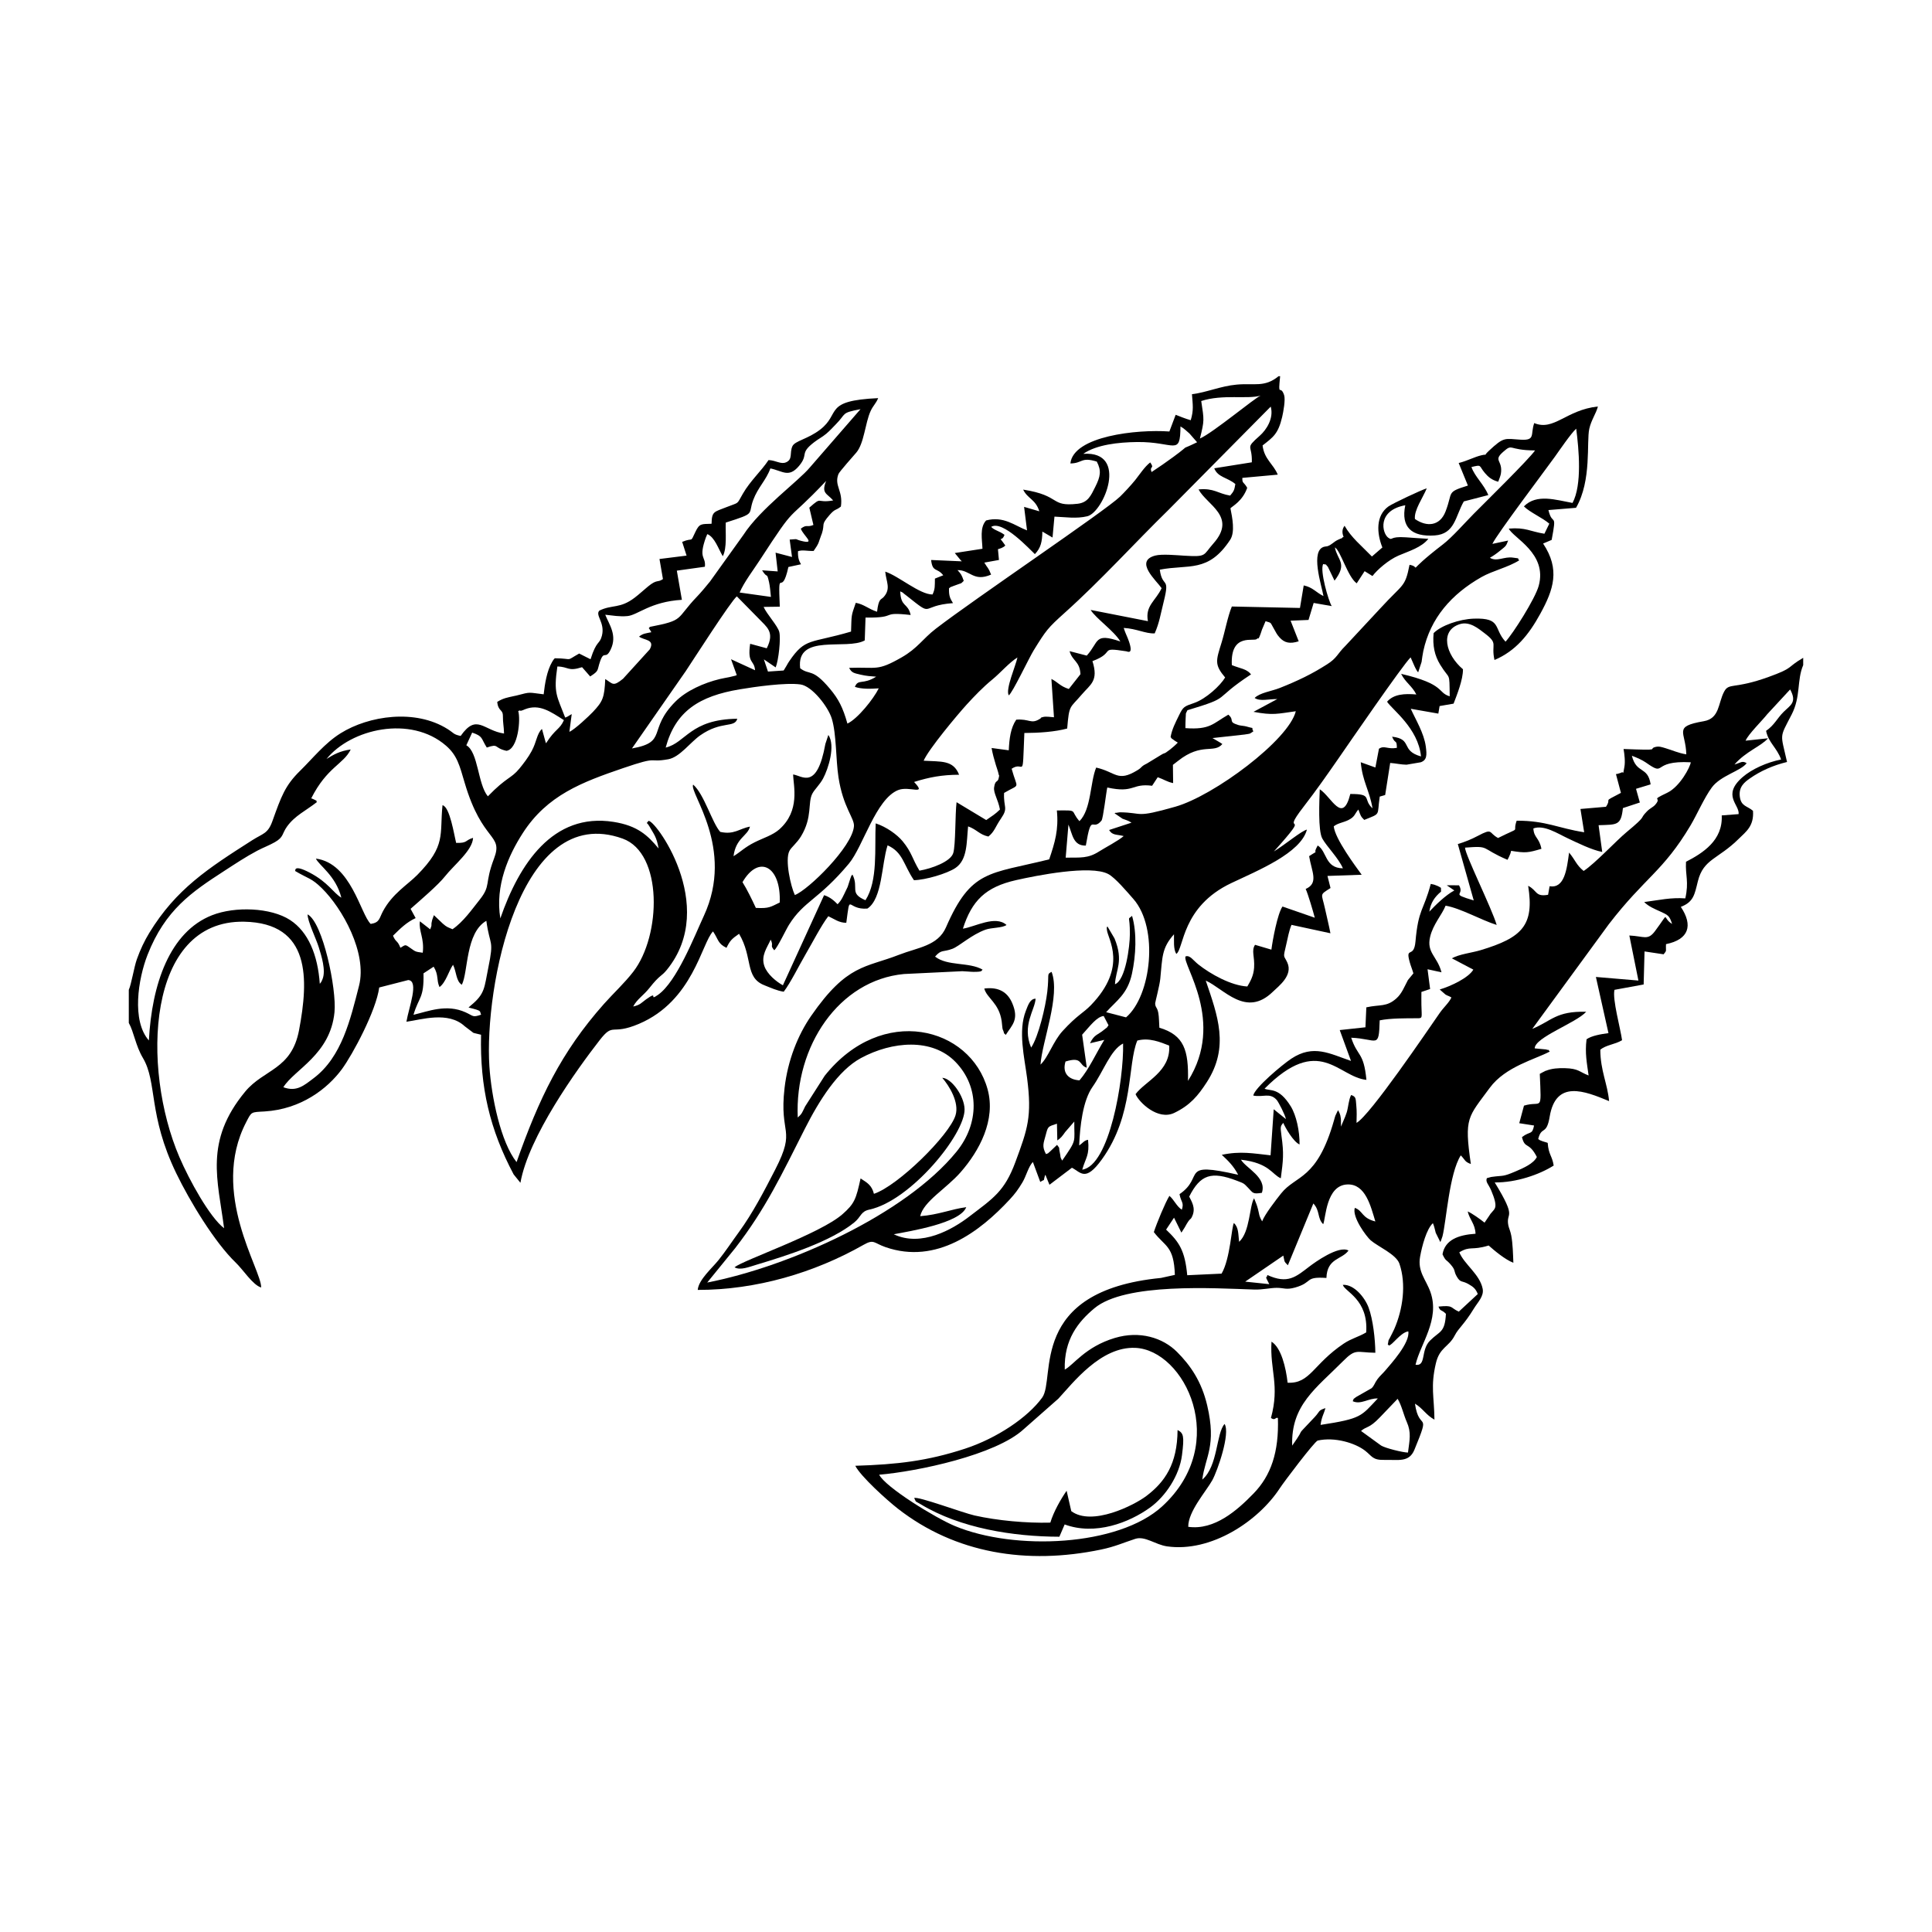 <svg width="1500" height="1500" viewBox="0 0 1500 1500" xmlns="http://www.w3.org/2000/svg">
  <!-- Original SVG transformed and centered -->
  <svg x="100.0" y="292.032" width="1300" height="915.936" viewBox="0 0 450.05 317.09">
    >    <path class="cls-1" d="M0,164.9v8.94c1.38,2.47,1.82,6.1,3.78,9.4,3.93,6.63,1.35,15.24,8.98,31.03,3.61,7.47,10.33,18.57,15.99,24.01,2.04,1.96,4.56,5.99,6.82,6.68.21-4.66-13.89-25.41-4.03-44.42,1.5-2.9,1.24-2.68,4.96-2.9,9.82-.6,16.92-6.13,20.78-11.37,2.9-3.95,9.19-15.69,10.03-21.95l7.8-2c2.98.23.15,7.38-.49,11.21,3.97-.54,11.21-2.92,15.67,1.21l2.33,1.77c.13.05.27.07.4.11l1.66.4c-.32,14.13,2.37,25.51,8.76,37.54l1.82,2.26c2.19-12.4,15.11-30.38,21.27-38.3,3.89-5,2.97-1.19,10.58-4.42,14.58-6.19,16.86-21.76,19.92-24.85,1.49,2.2,1.26,3.28,3.62,4.41.92-1.89,1.36-2.37,3.38-3.77,3.79,6.4,1.48,11.74,6.8,13.83,1.72.68,3.37,1.46,5.2,1.74,1.81-2.35,4.09-7,5.88-10.06,1.75-2.98,4.29-7.91,6.11-10.23,1.53.69,2.87,1.79,4.83,1.76,1.14-8.48.08-3.35,5.68-3.82,4.05-2.69,3.77-11.94,5.42-17,4.17,1.89,4.23,5.17,7.08,9.37,3.04-.04,8.94-1.77,11.17-3.29,3.25-2.22,2.95-6.85,3.39-11.17,2.33.82,3.02,2.21,5.45,2.73,1.68-1.34,1.84-2.6,3.39-4.84,2.05-2.96.63-2.9.83-6.88,4.47-2.65,3.64-.67,2.03-6.5,3.46-2.38,2.86,3.87,3.42-9.61,4.03-.02,8.21-.31,11.51-1.2.54-6.56.71-5.36,3.9-9.12,2.35-2.76,4.59-3.65,2.89-9,6.5-2.41,1.37-3.84,9.1-2.64.32.05,1.95,1,.72-2.63-.5-1.46-.92-2.07-1.42-3.65,3.49.19,5.83,1.57,8.33,1.47,1.27-2.9,1.55-5.02,2.43-8.55,1.75-6.99-.35-3.44-1.06-8.58,7.81-1.51,13.02.93,18.92-8.03,1.36-2.07.57-5.97.07-8.47.52-.57,3.26-1.92,4.51-5.5-.95-1.68-1.36-1.09-1.31-2.67l9.52-.87c-1.19-2.9-3.64-4.12-4.08-7.85,2.84-2.23,4.19-3.07,5.27-7.68.31-1.33.92-4.64.52-5.85-1.01-3.05-1.69.98-1.07-5.08h-.42c-3.78,3.09-6.51,1.82-11.27,2.26-4.31.39-8.11,2.11-12.01,2.58.21,2.93.5,4.2-.33,6.99-1.47-.42-2.85-.99-4.05-1.46l-1.69,4.49c-8.75-.63-25.83,1.24-26.61,8.59,3.31-.03,2.8-1.83,7.1-.5,1.29,2.47.98,4.01-.41,6.79-1.18,2.36-1.97,4.24-4.78,4.55-7.5.84-4.28-2.2-14.6-3.81,1.18,2.47,3.34,2.58,4.34,5.83l-4.09-1.19.79,6.32c-3.35-1.28-6.27-3.92-11-2.67-1.78,1.92-1.06,5.14-.98,7.61l-7.44,1.15,1.55,1.88c.09.09.24.23.34.35l-8.25-.36c.38,3.42,1.59,1.96,3.26,4.11l-2.24.89c-.03,1.98.07,2.79-.64,4.27-3.43.03-9.14-4.99-12.71-6.14.26,2.78,1.6,4.57-.44,6.84-.7.78-1.32.24-1.76,3.94-2.46-.81-3.43-1.98-5.72-2.4-1.31,3.76-1.1,3.07-1.27,7.73-11,3.24-12.28,1.61-16.57,7.91-.53.78-.23.36-.75,1.24l-.59.98c-.04.07-.13.23-.21.33l-4.21.29-1.1-3.28,3.17,2.16c.78-1.89,1.43-7.81.96-9.56-.43-1.64-3.38-4.79-4.2-6.7l4.35-.06c-.52-11.69.38-1.87,2.31-10.67l3.39-.73c-.57-.94-.87-1.8-.81-3.52,1.31-.42,2.37-.01,4.2-.06.72-1.16,1.11-1.42,1.56-2.89l.52-1.46c.04-.11.11-.24.14-.35.89-2.77-.39-2.14,2.03-4.93,1.59-1.84,1.63-1.13,3.08-2.31.63-4.31-1.88-5.57-.66-8.73.24-.63,4.13-4.99,4.79-5.76,2.13-2.49,2.38-7.95,3.85-11.16.7-1.53,1.4-1.95,2.04-3.49-14.91.69-9.92,4.09-15.59,8.46-3.35,2.58-6.8,3.01-7.47,4.48-.81,1.8.17,3.51-1.71,4.32-1.41.6-2.69-.53-4.7-.61-1.96,2.97-4.88,5.54-6.9,9.04-1.78,3.09-.84,2.19-4.4,3.61-3.31,1.32-3.96,1.07-4.01,4.47-2.76.1-3.24-.13-4.34,2.17-1.51,3.18-.41,1.38-3.56,2.7l1.18,3.69-7.28.91.93,5.4c-1.5,1.04-1.5-.08-4.05,2.02-1.38,1.13-2.2,1.95-3.54,2.97-3.98,3.04-6.04,1.8-9.48,3.47-1.25,1.23,1.56,3.21.67,6.74-.62,2.45-1.42,1.12-3.06,6.35l-3.06-1.54c-3.99,2.26-1.23,1.33-6.55,1.27-.39.45-.31.29-.71.97-1.42,2.39-1.98,5.97-2.28,8.72-4.19-.49-3.33-.72-7.2.3-.78.21.28-.07-.82.18-1.67.38-2.81.52-4.46,1.56.25,2.58,1.51,1.94,1.52,3.73,0,2.12.26,2.68.31,4.77-5.51-.77-7.34-5.53-11.66.65-1.99-.41-1.78-.76-3.51-1.85-8.67-5.47-21.17-3.61-28.76,1.13-4.28,2.67-7.49,6.76-10.9,10.1-4.06,3.98-5.05,6.89-7.44,13.54-1.22,3.39-2.5,3.25-5.42,5.11-11.84,7.55-20.44,13.1-27.64,24.87-1.31,2.15-2.42,4.47-3.37,7.14-.74,2.06-1.46,6.66-2.16,8.2M288.25,6.69c5.75-1.89,12.42-.41,15.98-1.46-1.52.56-12.78,9.98-16.33,11.54,1.23-4.97,1.13-4.91.35-10.08ZM172.42,24.8c3.3.66,4.93,2.65,7.72-.66,2.72-3.24-.02-3.25,4.1-6.4,1.28-.98,2.05-1.28,3.24-2.27,1.03-.87,1.72-1.68,2.52-2.48,2.99-3,1.27-3.08,6.67-4.11l-13.61,15.66c-3.02,3.65-13.33,11.1-17.87,18.14l-8.98,12.53c-.99,1.24-2.54,3.07-3.47,4.03-5.91,6.17-3.2,6.32-12.72,8.16-.33.85-.6-.45.43,1.43-1.52.32-2.26.33-3.3,1.18,1.3,1.02,4.37.68,2.88,3.42l-7.19,7.91c-2.71,2.2-2.71,1.36-4.78.07-.22,5.01-.65,6.01-3.31,8.84-1.01,1.07-4.91,4.75-6.33,5.35l.63-4.76c-1,.54-.99.68-1.76.93-2.23-5.84-3.17-6.49-2.1-13.73,3.14.07,2.75,1.42,6.64.19l2.18,2.49c2.54-1.63,1.77-1.53,2.69-4.13,1.07-3.03,1.43-.23,2.8-3.07,1.87-3.86-.39-6.75-1.44-9.39,2.05.21,3.78.56,5.97.36,2.75-.26,6.18-3.87,14.63-4.37l-1.36-7.84,7.54-1.05c.32-2.97-1.88-1.94.33-8.05.03-.09.15-.17.17-.36.02-.2.11-.25.19-.35,1.94.84,2.89,3.84,4.12,5.94,1.19-2.25.68-6.29.8-9.05,8.31-2.65,5.87-2.02,7.38-6.07,1.26-3.39,3.5-5.35,4.61-8.49ZM236.52,85.8c.99-.63,5.46-10.1,6.7-12.1,3.34-5.4,3.76-5.98,8.37-10.12,9.75-8.75,18.73-18.71,27.87-27.64l27.47-27.75c.89,3.18-1.22,6.3-2.92,7.8-4.18,3.71-2,2.22-2.16,7.17l-10.1,1.61c.96,2.46,3.49,2.41,5.67,4.23-.27,1.66-.4,1.93-1.4,3.11-3.37-.57-4.31-2.06-8.49-1.66,2.17,4.15,10.44,7.27,3.98,14.54-2.85,3.2-1.65,3.64-7.83,3.27-1.81-.11-6.01-.51-7.8-.03-5.71,1.52.32,6.71,1.72,8.76-1.58,3.43-4.47,4.69-3.68,8.87l-15.39-3.02c1.35,2.25,6.29,5.62,7.98,8.48-7.12-2.42-5.63.06-9.03,3.8l-4.62-1.2c.79,2.76,2.74,2.65,2.93,6.19l-3.13,3.98c-2.41-.77-2.89-1.81-4.68-2.7l.69,10.3c-.98-.05-2.16-.3-3-.05-1.35.41.25-.15-.92.56-2.29,1.38-2.72-.15-6.22.14-1.52,2.22-1.87,5.15-2.01,8.23l-4.62-.62c.3,1.67.66,2.93,1.13,4.5.15.52.64,1.89.73,2.4.19,1.06.29-.17.07,1.1-.24,1.43-.94.38-1.25,2.59-.21,1.53,1.08,3.25,1.57,5.95-1.38,1.33-1.92,1.6-3.69,2.83l-7.97-4.8c-.4,3.16-.23,11.47-.89,13.66-.7,2.33-5.83,4.19-9.09,4.74-1.97-3.26-2.05-4.92-4.52-7.91-1.48-1.79-4.37-3.87-7.24-4.8-.32,6.72.65,15.41-2.75,20.66-4.48-1.92-1.67-3.3-3.49-6.9-.56.66-.13,0-.57,1.06-.1.25-.26.83-.36,1.12-.46,1.44-.25.92-.82,2.08-.77,1.56-1.1,2.55-2.25,3.72-.86-.88-2.01-1.95-3.63-2.44l-11.07,24.22c-1.81-.99-4.23-3-4.98-5.16-.98-2.82.75-4.95,1.7-7.11.89,1.87-.33,1.35.97,2.87.94-.88,3.11-5.52,3.96-6.88,4.07-6.48,7.93-6.67,16.09-16.42,3.81-4.56,7.23-17.37,13.24-19.77,3.03-1.21,7.88,1.65,4.28-2.18,4.1-1.28,7.45-1.92,12.1-1.94-1.56-4.01-4.83-3.48-9.53-3.77,1.34-3.12,9.14-12.43,11.61-15.14,2.04-2.23,4.34-4.63,6.83-6.67,2.27-1.86,4.49-4.52,6.77-5.94-.43,2.15-3.25,8.51-2.35,10.15ZM256.59,20.85c3.54-2.42,9.32-3.08,14.43-3.14,10.11-.12,11.59,3.99,11.65-4.19,1.01.57,1.55,1.15,2.42,1.9l2.05,2.35c-5.53,2.69-.89-.1-6.39,3.95-1.72,1.27-3.97,2.83-5.85,4.06-.68-1.74.94-.76-.36-2.59-1.5,1.15-2.86,3.27-4.05,4.76-1.06,1.32-3.05,3.46-4.07,4.44-4.16,3.98-39.09,27.46-49.51,35.5-3.62,2.79-4.83,5.22-9.25,7.74-6.61,3.77-6.55,2.51-14.05,2.78.69,1.34,1.26,1.4,3.13,1.84,1.51.35,2.61.42,4.14.53-3.62,2.29-4.83.49-5.72,2.74,1.8.63,4.18.54,6.41.4-1.39,2.83-5.67,8.19-8.42,9.47-1.2-4.29-2.39-6.6-4.67-9.32-4.81-5.75-5.41-3.55-8.03-5.55-1.13-9.5,12.52-4.75,17.36-7.49l.21-6.13c9.07.11,3.6-1.65,12.13-.7-.77-3.39-2.63-1.97-2.81-6.35,1.52.75.18.03,1.1.69l.61.47c7.68,6.1,3.19,2.69,12.48,2-.73-1.19-1.15-1.89-1.07-3.99.89-.66-.05-.07,1.07-.57.17-.08.81-.29,1.1-.4,1.34-.54.82-.06,1.79-1.03-.57-1.62-.73-1.86-1.68-2.88,3.41-.07,4.3,3.26,9.03,1.2-.76-1.98-.93-1.69-1.82-3.22l3.93-.71-.27-2.89c.11-.04.83-.26.97-.33.78-.37.57-.3,1.01-.67-2.16-3.12-1.04-.55-.22-2.87-1.49-1.1-2.67-1.17-3.58-2.13,3.08-1.96,10.57,6.27,11.75,7.32,1.58-1.65,1.97-3.32,2.01-6.06l2.73,1.6.52-5.62c2.88.11,5.9.62,8.84-.1,4.4-1.08,11.21-17.58-1.04-16.78ZM164.18,58.17c1.2-2.82,3.73-6.11,5.37-8.64,10.47-16.11,6.52-9.33,17.89-21.37-1.4,3.4.24,3.34,1.88,5.25-4.73.83-2.79-1.26-6.41,1.94l1.1,4.65c-1.83.76-1.68-.29-3.39,1,.73,1.96,4.21,4.32.15,3.29-2.01-.51-.46-.56-3.14-.36l.63,4.68-4.42-1.16.57,5.04-4.19-.3c1.51,2.49,1.19.21,1.88,3.25.23,1.02.38,2.75.49,3.9l-8.42-1.18ZM149.54,79.53c2.16-3.23,12.23-18.99,13.89-20.34l5.9,6c2.08,2.23,4.38,3.52,2.14,7.96l-4.46-1.21c-.8,5.48,1.09,4.24,1.32,7.11l-6.46-2.96,1.54,4.27c-.1.04-.25.11-.37.15l-1.62.39c-.89.18-1.67.3-2.56.51-4.24,1.02-8.99,3.12-11.91,6.04-7.66,7.67-1.93,10.89-11.71,12.62l14.29-20.54ZM92.29,95.81c2.96,1.01,2.32,1.45,3.93,4.02,3.39-1.17,1.78.1,5.29.88,3.16-.45,3.84-8.54,3.16-10.7,1.34-.53-.29.3,1.23-.22l.64-.27c3.81-1.48,6.8.64,10.41,2.94-1.11,2.56-2.29,2.26-4.8,6.21-.08-.12-.12-.3-.15-.4l-.83-3.01c-.02-.22-.08-.29-.15-.41-1.38,1.34-1.35,3.35-2.74,5.93-.9,1.69-2.33,3.54-3.3,4.71-2.27,2.76-3.37,2.18-8.47,7.45-2.73-3.25-2.56-11.91-5.79-13.72l1.57-3.41ZM144.31,99.81c2.65-9.78,9.02-13.81,19.9-15.63,4.05-.68,12.38-1.87,16.33-1.31,3.11.44,7.44,5.98,8.42,9.21,1.27,4.2,1.05,10.9,1.79,15.74,1.24,8.09,4.3,10.99,4.16,13.12-.36,5.52-12.35,17.21-15.89,18.53-1.09-2.29-2.71-9.42-1.46-11.85.53-1.04,1.98-2.06,3.12-3.93,3.14-5.18,1.75-9.04,3.05-11.48.65-1.21,1.97-2.36,2.89-4.07,1.41-2.63,3.37-8.83,1.41-11.7l-.8,2.41c-2.29,12.67-6.28,8.5-8.68,8.22.1,3.09,1.96,9.74-3.72,14.77-1.76,1.55-4.23,2.27-6.58,3.44-2.75,1.37-3.81,2.61-5.71,3.75.63-4.94,3.82-5.42,4.42-7.95-2.93.55-4.24,2.25-7.99,1.42-2.19-2.43-4.31-10.13-7.28-12.71-1.22,2.06,11.32,17.06,2.87,35.29-2.58,5.58-7.27,17.66-12.3,21.21-2.74,1.94.39-1.36-3.23,1.23-1.29.92-1.51,1.48-3.46,1.92,1.05-2.01,2.74-2.93,4.36-4.98,2.89-3.66,3.14-2.99,4.66-4.85,14.2-17.4-3.68-41.17-4.96-40.02-.64,1.07-.6-.15.32,1.46,1.16,2.04,1.93,2.81,2.45,5.91-2.92-3.52-5.64-6.13-12.13-7.15-16.33-2.57-25.37,11.39-30.41,25.94-1.45-8.85,2.22-16.98,6-22.87,6.58-10.26,16-13.75,26.98-17.51,10.05-3.44,6.39-1.37,12.15-2.39,3.09-.55,5.9-4.53,8.59-6.42,5.7-4,9.27-1.91,9.97-4.47-12.68.15-13.82,6.45-19.21,7.74ZM53.11,102.94c6.59-8.18,22.63-11.84,32.12-3.64,3.04,2.62,3.68,5.36,5.04,9.98,4.78,16.22,10.46,13.66,7.9,20.37-2.66,6.99-.72,7.14-3.9,11.13-2.05,2.57-4.38,5.92-7.26,7.88-1.39-.6-1.46-.51-2.62-1.51l-2.38-2.27-.45,1.23c-.04.14-.07.29-.1.44-.3,1.26.16.67-.45,2.14l-2.77-2.16c-.36,2.61,1.24,4.56.77,8.45-1.89-.28-1.82-.18-3.27-1.23-1.54-1.11-1.32-.92-2.73-.1-.85-2.15-1.15-1.29-2-3.24,1.89-1.85,3.59-3.6,6.09-4.74l-1.36-2.49c2.51-2.21,7.46-6.45,9.23-8.71,2.4-3.05,7.46-7.02,7.56-10.37-2.28.7-1.37,1.43-4.54,1.36-.55-2.11-1.68-9.7-3.67-10.13-.81,7.96,1.04,10.81-6.77,18.73-2.64,2.67-6.69,5.02-9.23,9.76-1.04,1.94-.86,3.04-3.3,3.42-2.73-2.59-5.26-16.32-14.73-17.56.81,1.82,5.36,4.57,6.84,10.5-2.12-1.24-3.54-4.14-8.53-6.74-4.39-2.29-3.78-.52-3.88-.42,3.62,2.14,4.35,1.85,7.17,4.62,5.49,5.38,12.25,17.41,9.99,26.23-2.31,9.01-4.62,19.12-12.19,24.83-2.6,1.96-4.59,3.76-8.15,2.43,2.96-4.78,12.64-8.77,13.75-20.19.6-6.18-3.12-24.1-7.23-26.27-.04,1.8,2.29,6.54,3,8.83.69,2.23,1.99,6.23,1,8.61-.36.87-.36.75-.72,1.23-.55-7.78-3.1-13.97-7.98-17.15-5.18-3.37-14.8-3.72-20.98-1.29-11.4,4.47-16.19,18.57-16.98,33.66-4.69-5.29-2.89-16.55-.36-23.01,4.74-12.09,11.9-16.9,20.52-22.49,2.95-1.91,5.87-3.86,8.99-5.51,1.51-.8,3.24-1.44,4.72-2.29,2.43-1.39,1.85-2.24,3.28-4.22,2.09-2.9,5.07-4.25,8-6.54-.57-1.28.33-.02-.57-.62l-.7-.32s-.17-.02-.25-.06c4.26-8.44,8.7-9.18,10.62-13.15-2.89.39-4.66,1.39-6.53,2.57ZM164.95,136.01c4.37-7.52,10.39-4.32,10.01,5.47-2.51,1.19-2.8,1.64-6.42,1.45-1.07-2.31-2.35-4.94-3.59-6.92ZM104.22,211.25c-4.24-5.35-6.75-17.46-7.3-25.73-1.4-21.09,8.05-71.2,35.81-61.22,10.88,3.91,10.4,26.05,2.86,35.79-2.38,3.08-5.33,5.78-7.87,8.64-11.58,13.04-17.48,25.5-23.5,42.53ZM91.33,169.71c3.88.94,2.86.94,3.37,1.92-2.36.81-2.03.34-4.18-.63-5.14-2.33-10.02-.27-14,.66,1.44-4.9,2.85-4.32,2.69-11.14l2.73-1.79c1.41,2.31.69,3.51,1.57,5.48,1.72-1.23,2.54-4.47,3.64-5.99.95,1.92.79,4.44,2.37,5.36,1.74-3.46.95-13.93,6.58-17.18.96,7.03,2.14,4.76.51,12.7-1.07,5.21-.82,6.89-4.64,10.02-.1.08-.24.22-.32.28-.08.07-.22.19-.32.29ZM25.61,229.03c-3.88-2.97-9.36-12.94-12.01-19.12-10.26-23.91-8.88-63.77,17.4-63.27,17.99.34,17.34,15.52,14.76,29.15-2.02,10.67-9.43,10.44-14.47,16.51-11.08,13.38-7.33,23.83-5.68,36.72Z"/>   <path class="cls-1" d="M450.05,77.67v-1.96c-4.72,2.76-2.27,2.58-9.21,5.11-9.38,3.42-10.72,1.49-12.04,3.98-1.66,3.11-1.16,7.2-5.47,7.95-8.41,1.46-4.84,2.73-4.7,8.91-2.26-.38-3.57-1.06-5.6-1.66-.96-.28-1.71-.57-2.64-.34-2.35.59,2.28.98-8.62.56.24,1.42.49,3.42.21,4.86-.52,2.67.04.9-.97,1.55l-.98.31c-.04-.1-.23.01-.3.06l1.33,5.01c-5.35,2.8-2.26,1.08-4.02,3.74l-6.86.59,1,6.26c-6.98-1.08-10.22-3.13-18.14-3.11-1.31,3.62,1.66,1.32-5,4.65-2.64-1.39-1.27-2.78-5.44-.57-1.76.94-3.49,1.63-5.38,2.2l4.28,15.15c-6.65-1.97-2.28-1.22-3.96-4.06l-3.3-.02c.13.12.32.22.43.3l1.61,1.1c-2.43,1.31-5.12,4-6.72,5.69.36-2.38,1.43-3.94,3.15-5.38l-.02-1.01c-.1-.06-.23-.16-.35-.22-.36-.2-.31-.18-.73-.36-.83-.35-.62-.24-1.66-.48-1.94,7.31-3.33,6.63-4.11,15.48-.42,4.79-2.82,1.05-1.52,5.65.29,1.03.64,1.8.96,2.92l-1.47,1.79c-.96,1.78-1.61,3.6-3.07,4.91-2.68,2.41-4.38,1.6-8.11,2.43l-.24,5.36-6.91.75,3.03,8.29c-5.68-1.92-10.07-4.56-16.05-.6-2.46,1.63-9.89,7.87-10.22,9.91,2.62.54,4.45-.89,6.3,1.18.46.52,2.25,3.95,2.48,5.15l-3.28-2.65-.85,12.38c-4.7-.5-8.04-1.2-13.11-.13,1.74,1.61,3.21,3.06,4.4,5.36-16.03-3.65-8.81.46-15.76,5.21.37,2.13,1.28,2.21.62,4.18-1.42-.9-2.09-2.71-3.34-3.72-1.12,1.81-3.41,7.35-4.18,9.74,3.02,3.96,5.38,3.62,5.65,11.5l-3.73.82c-35.96,3.52-28.21,27-31.93,32.16-3.84,5.31-12.17,10.93-20.76,13.74-10.09,3.3-18.2,4.24-29.48,4.59,1.46,2.86,8.42,9.16,11.44,11.52,15.43,12.04,34.68,15.16,54.65,10.99,3.73-.78,5.96-1.83,9.16-2.87,2.62-.85,5.4,1.57,8.57,2.02,11.8,1.68,24.5-6.76,30.29-15.63,1.14-1.74,9.18-12.38,10.17-12.81,4.59-1.03,10.1.66,12.76,2.73,1.9,1.48,1.96,2.55,5.21,2.47,3.73-.09,6.61.75,8.04-2.74,4.54-11.03,1.29-4.49.14-12.38,2.15,1.29,2.92,3.01,5.24,4.3-.07-6.27-1.09-8.82.38-15.13,1.01-4.33,3.47-4.36,5.07-7.49,1.05-2.05,2.47-2.84,5.17-7.27,1.02-1.67,2.74-3.3,2.34-5.29-.77-3.9-4.92-6.52-6.28-9.8,3-1.81,3.24-.4,7.89-1.83,1.52,1.35,4.44,3.81,6.64,4.64-.09-2.32-.15-5.08-.56-7.3-.21-1.16-.66-2.06-.79-2.75-.74-3.77,2.54-1.41-3.66-11.54,5.75.07,12.03-2.11,15.85-4.54-.4-2.63-1.38-2.88-1.61-6.09-.5-.21-.97-.27-1.38-.44-.89-.36-.52-.14-1.17-.59.87-3.61,2.23-.87,3.08-6,1.66-9.98,9.31-6.97,15.97-4.2-.4-4.59-2.33-8.15-2.36-13.81,1.57-1.32,3.94-1.4,5.85-2.56-.41-3.1-2.65-11.02-2.04-13.54l7.84-1.44.24-8.88,5.13.77c.95-1.15.53-.73.64-2.73,6.16-1.25,7.32-5.03,3.98-10.02,3.45-1.32,3.7-3.32,4.59-6.9,1.5-6.03,5.43-5.86,11.05-11.46,1.81-1.8,4.07-3.32,3.76-7.46-1.56-1.35-3.23-1.16-3.55-3.87-.31-2.61,1.31-3.84,2.67-4.8,2.86-2.02,6.29-3.55,10.03-4.45-1.77-7.94-2.12-6.23,1.25-12.78,2.48-4.83,1.35-9.16,3.09-13.25M434.57,97.97c.71-1.72,4.45-5.36,5.82-7.11l6.15-6.65c1.91,3.5.07,4.22-1.76,6.04-1.77,1.75-2.43,3.51-4.71,5.09.65,3.2,2.88,4.47,4.04,7.7-3.84.76-7.87,2.59-10.33,4.72-5.69,4.93-.78,7.42-1.09,9.96l-4.54.35c.35,6.73-5.12,10.15-9.6,12.46-.21,3.72.83,5.32-.19,9.84-3.93-.27-6.81.43-11.05.99,1.2,1.2,2.85,1.87,4.35,2.55,2.02.92,2.45,1.1,3.15,3.33-2.91-1.77-.39-3.7-4.61,1.95-1.94,2.59-2.94,1.33-6.88,1.16l2.44,12.11-11.43-.97,3.38,15.1c-2.01.26-4.56.7-5.89,1.65-.47,3.77.09,6.34.55,9.73-2.5-.95-2.66-1.86-6.32-1.96-1.77-.05-3.55.04-5.24.73-1.23.5,1.36-.64-.76.36l-.8.44c.44,10.73.61,7.05-4.25,8.54l-1.27,4.72,3.98.62c-.51,2.64-1.06,1.41-3.25,3.12.81,3.33,1.84,1.11,4,5.34-.89,1.78-3.55,2.95-5.71,3.87-3.57,1.53-3.28,1.05-6.17,1.45-.15.02-.3.04-.43.06l-1.13.31c-.42,1.05.45,1.6,1.17,3.31,1.98,4.67.95,4.88.11,5.93-.59.73-.04-.04-.66.89l-1.24,1.83c-1.25-1-3.39-2.52-4.53-3.01.56,2.31,1.98,3.27,2.11,5.99-4.67.32-8.21,1.65-8.88,5.53.95,1.99.89,1.24,2.19,2.74,1.45,1.66.72,1.7,1.69,3.32.98,1.65,1.34.95,3.06,1.92,1.43.81,1.99,1.33,2.54,2.7l-5.1,4.73c-2.47-1.12-1.3-1.77-5.46-1.36.5,1.4.77.68,2,1.95-.28,5.17-1.65,4.56-4.29,7.21-2.57,2.59-.93,6.94-3.88,6.48,1.29-5.63,6.6-12.12,4.02-19.51-1.18-3.38-3.53-5.51-2.79-9.56.52-2.88,1.73-7.43,3.44-8.99.4.92.48,1.58.76,2.59l1.24,2.5c.07-.13.14-.3.17-.39l.41-1.18c1.04-4.12,1.8-16.84,4.91-21.74,1.26,1.26.97,1.69,2.71,2.32-1.84-12.58-.76-12.51,5.07-20.46,4.22-5.76,12.31-7.69,16.14-9.77-1.01-1.08.59-.05-1.05-.57l-3-.28c-.01-2.96,11.18-6.85,13.84-9.84-8.1-.21-9.22,2.41-14.49,4.6l20.57-28.13c9.77-12.67,14.57-14.14,21.96-26.55,1.69-2.84,3.75-7.56,5.75-10.24,2.38-3.19,7.73-4.37,9.34-6.49-1.2-.78-1.65-.08-3.27.34,3.07-3.53,7.22-4.92,9-7.04l-6.04.65ZM409.04,109.71c-.76-4.97-3.81-2.71-5.04-7.68,1.35.51,2.81,1.16,3.73,1.8,5.78,4.07,1.18-.62,12.1-.04-.12,1.2-2.88,6.54-6.34,8.2-4.92,2.35-1.17.9-3.23,3.23-.6.67-1.35.89-2.23,1.79-2.22,2.26.35.73-5.45,5.55-2.82,2.34-8.43,8.39-11.54,10.44-2-1.61-2.23-2.94-3.92-4.94-.6,4.55-1.25,9.73-5.23,9.04l-.41,2.3c-3.52.63-2.88-1.18-5.36-2.41,1.69,10.57-1.52,13.92-12.81,17.31-2.37.71-5.68,1.05-7.69,2.18l5.77,3.04c-1.3,2.2-5.99,4.43-9.04,5.34l1.53,1.34c.63.4.88.34,1.62.81-.73,1.52-2.01,2.52-3.21,4.25-3.23,4.64-18.67,27.46-22.3,29.45.04-1.56.1-3.11-.06-4.67-.18-1.8,0-2.36-1.39-2.82-.69,1.35-.72,3.1-1.17,4.63-.4,1.35-1.37,3.23-1.52,3.87-.1-.83,0-1.67-.08-2.21-.14-1.07-.09-.58-.32-1.37l-.4-.84c-.08.12-.16.27-.21.36l-.53,1.11c-.12.32-.26.84-.35,1.18-4.6,16.25-10.25,14.7-14.25,19.74-1.38,1.74-4.39,5.62-5.09,7.49l-.42-.78c-.05-.12-.12-.26-.17-.4-.05-.13-.09-.26-.14-.4-.03-.09-.32-1.43-.36-1.61-.32-1.27-.6-1.82-1.07-3.01-1.27,1.98-1.08,9.07-4.03,11.7-.25-2.25-.13-3.84-1.39-5.06-.64.93-.97,9.61-3.32,13.61l-9.23.43c-.62-6.58-2.11-8.88-5.68-12.26l2.13-3.21,1.98,4.02.89-1.39c1.67-3.08,1.39-1.64,2.02-3.02,1.03-2.27-.21-3.99-.81-5.28,2.99-5.9,5.92-6.89,12.79-4.27,2.01.77,1.84.67,3.07,1.94,1.3,1.34,1.16,1.72,3.67,1.32,1.4-4.16-4.26-6.6-5.62-8.9,7.68.89,8.33,3.99,10.71,4.99.64-4.89.86-6.57.18-11.4-.37-2.64-.22-2.6.47-3.5.51,1.2,2.72,5.12,4.39,5.81.04-3.56-.86-7.81-2.37-10.25-3.2-5.17-5.51-4.04-7.04-4.74,14.75-14.82,19.74-3.13,27.38-2.37-.73-7.6-2.38-6.12-4.09-11.33,7.11.3,7.42,3.2,7.66-4.67,2.92-.59,6.99-.55,10.08-.56,1.52,0,1.21-.05,1.13-3.54-.03-1.2,0-2.33,0-3.53l2.34-.79-.69-5.31,3.75.82c-1.13-4.33-4.07-5.24-3.06-9.53.8-3.4,3.15-5.86,4.16-8.38,4.02.68,9.55,3.87,13.73,5.18-1.32-4.5-8.46-18.82-8.51-20.78,6.97-.54,3.89.06,11.41,3.27.09-.1.15-.27.19-.35.04-.08.14-.25.18-.35l.3-.7c.05-.12.2-.45.23-.68.02-.17.04-.23.1-.33,3.9.63,4.52.52,8.13-.54-.62-3.11-2.02-2.9-2.17-5.48,2.86-1.05,6.5,1.37,9.3,2.68,2.65,1.24,6.4,3.11,9.21,3.64l-.98-7.19c5.01-.17,6.03.12,6.54-4.6l4.55-1.5-1.03-3.68,3.95-1.2ZM321.03,227.95c.71-1.5.73-10.52,6.54-10.69,4.83-.15,6.23,5.82,7.48,9.95-3.76-.96-3.24-2.83-5.52-3.66-.79,2.49,3.13,7.73,4.26,8.72,1.9,1.66,6.86,3.76,7.73,6.29,1.88,5.5.94,12.22-1.38,17.56-.42.96-.79,1.56-1.19,2.39-.32.68-.31.27-.45,1.24-.16,1.13-.33-.01.15.79.84.11,3.14-3.51,5.26-3.79.53,3.09-4.8,8.87-6.16,10.49-.75.89-1.48,1.48-2.13,2.36-.79,1.07-.84,1.73-1.58,2.43l-4.15,2.36c-1.13.94-.35-.04-.92,1.13,2.19,1.02,4.26-.85,6.75-.74-4.56,4.78-4.22,5.4-15.39,7.11.28-2.2.86-2.84,1.3-4.51-2.04.65-1.42.84-2.86,2.38-6.32,6.73-1.65,1.47-6.07,7.7-.37-10.9,6.44-15.42,13.62-22.66,3.54-3.57,3.62-2.36,8.73-2.3-.03-3.62-.62-8.95-1.82-12.17-.99-2.64-3.85-6.25-6.92-6.09.45,1.81,6.91,3.87,6.28,12.79-2.13,1.26-3.91,1.59-6.04,3.01-8.27,5.55-9,10.82-15.08,10.51-.45-4.04-1.72-9.43-4.33-11.03-.47,7.67,2.26,11.7-.15,20.51,1.22.82,1.12-.29,1.87,0,.3,9.17-1.86,15.47-6.54,20.29-4.31,4.44-10.47,9.96-17.56,8.96-.05-4.13,4.82-9.53,6.48-12.54,1.39-2.53,4.88-12.55,3.29-15.1-2.28,2.47-1.75,11.37-6,14.95.81-6.21,3.88-9.02,1.33-19.92-1.52-6.51-4.55-10.83-8.1-14.38-3.84-3.85-10.05-5.78-16.74-3.77-7.98,2.39-11.15,7.35-13.45,8.5-.23-8.09,3.61-12.84,7.97-16.48,8.29-6.92,32.21-5.38,42.99-5.03,2.16.07,4.26-.45,5.98-.46,1.99-.01,2.55.6,4.99-.09,4.92-1.4,2.36-2.98,8.4-2.57.18-5.38,4.13-4.87,5.94-7.37-2.64-1.48-9.15,3.25-10.52,4.3-3.66,2.8-5.81,4.78-11.29,2.28-.04.08-.06.21-.07.25-.05.7-.82-.44.58,2.21l-6.47-.68,10.24-7c.39,1.56.04,1.45,1.23,2.6l6.85-16.61c1.85,2,1,3.95,2.64,5.57ZM331.19,283.53c1.57-1.38,2.12-.56,5.13-3.72l4.72-4.93c1.07,1.73,1.59,4.26,2.45,6.2,1.27,2.85.77,4.83.33,8.25-1.48-.04-6.08-1.19-7.22-1.89l-5.41-3.93ZM201.67,295.28c10.3-.87,31.39-5.31,38.87-12.24l9.31-8.2c3.9-4.2,11.36-14.03,20.64-13.66,13.3.53,25.72,25.65,7.29,42.58-11.77,10.81-39.7,12-55.77,5.3-5.25-2.19-18.64-10.42-20.33-13.79Z"/>   <path class="cls-1" d="M251.53,308.64c8.18,3.04,17.35-.45,23.03-4.58,4.08-2.97,7.82-8.52,8.52-14.05.65-5.1.42-5.92-1.19-6.74-.06,9.19-3.44,13.97-8.39,17.73-3.29,2.5-14.64,8.21-20.18,4.07l-1.25-5.48c-1.53,2.21-3.47,5.56-4.38,8.57-6.43.17-14.27-.55-20.39-1.93-3.07-.69-15.11-5.18-16.2-4.69.67,1.36.07.66,1.75,1.68,10.63,6.44,24.85,8.7,37.27,8.73l1.42-3.3Z"/>   <path class="cls-1" d="M218.64,188.6c1.89,2.16,4.63,6.62,3.57,10.07-1.63,5.33-15.41,18.93-21.93,21.11-.6-2.35-1.84-3-3.59-4.13-1.22,5.52-1.59,6.75-4.9,9.64-6.02,5.25-26.55,12.28-28.98,14.23,1.52.92,3.93-.1,6.02-.72,8.13-2.44,19.81-6.16,26.15-11.32,1.89-1.53,1.7-2.95,4.07-3.46,11.13-2.39,25.75-20.31,25.59-27-.08-3.56-3.58-8.37-6.01-8.42"/>   <path class="cls-1" d="M235.71,177.07c1.67-2.65,3.64-4.04,1.76-8.5-1.2-2.84-3.46-4.48-7.53-3.97.65,2.58,3.99,3.86,4.68,8.81.03.19.16,1.61.18,1.7.24,1.04-.2-.28.24.82.57,1.44-.39.06.68,1.14"/>   <path class="cls-1" d="M377.76,12.6c-1.09,3.09.43,4.73-3.68,4.48-4.29-.27-4.42-.85-8.52,3-1.87,1.76.12.69-1.99,1.19-1.93.45-3.87,1.54-6.12,2.08l2.48,6.06c-5.94,1.86-3.94,1.62-6.01,6.97-1.53,3.95-5.05,4.22-8.23,2.02-.28-2.36,2.15-5.72,3.18-8.24-1.21.31-9.16,4.05-10.31,4.87-3.41,2.46-3.17,7.14-1.62,11.02l-2.81,2.43c-2.86-2.95-5.53-5.07-7.35-8.26-.63.82-.76,1.81-.26,2.99-.1.11-.31.05-.37.23-.07.18-.28.17-.38.21l-.77.34c-1.2.56-1.74,1.41-2.89,1.74-.12.03-.52.07-.64.09-4.12.75-.82,10.57-.36,13.29-2-.96-2.82-2.33-5.31-2.86l-1.01,6.06-18.31-.39c-1.12,2.68-1.85,6.77-2.77,9.73-1.5,4.84-1.96,5.87.97,9.35-1.28,2.16-5.12,5.73-8.31,6.84-2.7.94-2.94.95-4.12,3.39-.94,1.92-1.85,3.64-2.23,5.77.55.75.05.18.78.74.82.63-.46-.3.57.4l.59.36c-.86.88-1.43,1.32-2.07,1.85l-1.14.83c-.61.35-.44.09-1.35.66l-3.76,2.29c-1.8.88-1.09.93-2.61,1.84-5.32,3.22-5.66.46-11.01-.76-1.65,3.94-1.29,11.21-4.5,14.41-2.65-3.02-.08-2.93-6.07-2.88.52,5.15-.53,8.64-2.06,13.14-16.17,4.02-20.96,2.69-27.74,18.27-2.18,5.01-7.62,5.42-12.6,7.37-9.07,3.55-13.94,2.44-23.63,16.41-3.6,5.19-6.3,11.99-7.16,19.39-1.5,12.9,3.25,10.71-2.51,21.94-3.02,5.88-6.1,11.78-9.74,16.77-1.9,2.6-3.53,5.1-5.47,7.53-1.77,2.21-5.38,5.29-5.62,8.05,15.7.01,31.31-4.58,44.59-12.13,2.81-1.6,2.72-.47,5.88.63,13.73,4.76,25.41-4.2,33.4-12.82,1.41-1.52,2.28-2.7,3.41-4.59,1.03-1.73,1.58-4.19,2.8-5.48l1.99,5.37c1.52-1,.65.21,1.32-1.9.1.13.2.19.24.44l.91,2.22,6.04-4.58c2.43,1.27,3.62,3.88,8.04-2.23,8.69-12.01,6.83-25.49,9.53-31.95,3.2-.85,6.16.41,8.57,1.35.45,7-6.52,9.6-9.04,13.06.95,2.22,6.02,7.14,10.41,5.03,4.24-2.04,6.38-4.6,8.75-8.27,6.12-9.49,2.9-17.86-.29-27.29,4.93,2.22,10.78,10.04,18.01,3.02,1.56-1.52,5.49-4.4,3.91-7.87-.98-2.15-1.21-.94-.26-4.98.4-1.69.69-3.5,1.38-5.15l10.47,2.26c-.41-2.11-1-4.52-1.49-6.74-.89-4.08-1.56-3.46,1.51-5.42l-.82-3.25,9.2-.32c-1.57-2.17-7.2-9.68-7.51-13.01,1.08-.88,2.6-1.02,3.93-1.69,1.84-.92,1.65-1.67,2.69-2.83.61,1.62.6,1.86,1.58,2.79,4.62-1.88,3.37-.95,4.16-6.27l1.46-.42,1.35-8.62c1.49.1,2.97.46,4.39.47l3.82-.65c1.66-.59,1.68-1.89,1.36-4.25-.49-3.6-2.69-7.14-4.04-10.13l7.41,1.3.34-2.03,3.76-.65c.91-2.38,2.56-6.48,2.52-9.24-4.69-3.97-6.26-10.4-.87-12.12,2.68-.85,5.05,1.21,6.67,2.43,3.86,2.92,1.68,2.71,2.67,7.2,5.72-2.43,9.23-6.8,12.31-12.42,3.59-6.53,5.39-11.93.76-18.88l2.3-.98c1.48-7.86.23-3.41-.87-8.02l7.42-.61c4.27-7.38,2.76-17.68,3.57-21.27.53-2.35,1.81-4.03,2.31-5.96-8.56.91-11.83,6.71-17.16,4.44M368.07,28.39c.16-.43.62-1.54.72-2.13.6-3.73-2.2-3.44.61-5.9,2.71-2.38,1.16-.43,8.58-.39-1.7,2.43-13.45,13.98-16.46,17.01-2.37,2.39-5.83,6.34-8.29,8.23-10.93,8.4-5.31,6.12-8.99,5.5-1.22,6.19-1.69,4.97-7.82,11.67l-9.4,10.1c-2.23,2.18-2.2,3.25-4.99,5.01-1.93,1.22-3.78,2.3-6.07,3.43-2.15,1.05-4.23,1.96-6.61,2.9-2.16.86-5.38,1.28-6.74,2.68,1.44,1,3.85.26,6.08.3l-6.39,3.43c5.28.99,6.41.52,11.37-.16-1.88,7.74-22,22.71-32.38,25.66-11.07,3.15-8.41,1.58-14.92,1.5l-1.07.16c-.05-.11-.23.06-.34.11l2.14,1.46c.9.36,1.47.44,2.41,1.06l-6.02,1.97c.88,1.48,1.97,1.14,3.92,1.63-1.41,1.25-4.96,3.09-6.61,4.14-3,1.91-4.94,1.62-8.98,1.66l.74-8.88c1.1,2.59,1.24,5.73,4.67,5.64,1.57-9.23,1.61-3.58,4.21-6.71.46-.55,1.24-7.47,1.56-8.9,7.38,1.61,6.45-1.19,12.05-.47l1.5-2.29c1.87.65,2.51,1.25,4.15,1.57l-.06-4.9,1.37-1.06c6.37-5.06,9.69-1.87,11.92-4.54-.52-.39-1.98-1.18-2.66-1.6l8.61-.95c1.83-.31,1.1-.03,2.38-.85-.82-1.43.82-.52-1.92-1.33-.55-.16-1.48-.18-2.07-.36-3.01-.92-.9-1.22-2.73-2.8-4.15,2.36-4.84,4.11-11.54,3.62.02-.78,0-1.89.06-2.64.17-1.85-.17-.78.48-2.17,12.38-3.74,6.19-2.46,17.1-9.64-1.22-1.53-2.93-1.56-5.16-2.49-.47-8.99,6.3-6.08,6.79-7.1.28-.58.13,1.31,1.32-2.46l.95-2.24c1.75.51,1.2.27,2.19,1.93.71,1.18.71,1.47,1.57,2.43,1.33,1.48,2.8,1.79,5.15,1.04l-2.18-5.54,4.82-.2,1.38-4.57,4.86.85c-.83-1.23-3.28-9.66-2.29-11.3,1.28.3.32-.2,1.24.72l1.8,3.74c3.6-4.69.76-5.46.1-8.93,1.52.81,3.42,7.91,5.86,9.65l2.13-3.27,2.11,1.31c1.25-1.68,4.32-4.34,7-5.5,2.68-1.16,6.21-2.17,8.02-4.51-2.03-.1-4.06-.26-6.06-.4-4.58-.32-3.4.99-4.67.14-1.71-1.14-3.14-7.35,4.53-8.76-1.23,5.89,1.71,8.54,7.88,8.12,5.5-.38,5.54-5.11,7.85-9.15l6.58-1.7c-1.15-2.87-3.61-4.91-4.53-7.54,2.92-.69,1.89-.43,3.61,1.6.91,1.07,1.84,1.88,3.58,2.35ZM388.04,34.08c-4.46-.8-9.65-2.55-13.06.93,1.63,1.62,4.92,3.01,6.83,4.64l-1.32,2.71c-3.8-.59-5.05-1.77-9.57-1.38,1.14,2.51,10.44,6.62,8.04,15.38-.95,3.47-6.93,12.88-8.92,15.01-3.29-3.52-.94-6.44-8.5-6.19-3.92.13-8.85,1.86-10.83,3.9-.3,3.37.26,6.01,1.77,8.48,2.67,4.37,2.46,1.56,2.56,8.5-3.42-1.01-1.06-3.24-13.06-6.04,1.18,2.35,2.92,3.22,4.09,5.54-3.18-.26-6.05-.12-7.87,1.95,1.34,2.09,8.39,7.11,9.12,14.71-5.63-1.58-2.12-4.67-7.77-5.31.86,2.15,1.24.58,1.29,3-2.53.46-3.36-.74-4.82.24l-.96,5.04-3.93-1.41c.46,5.16,2.36,7.6,3.16,12.39-2.75-2.51.2-3.88-5.97-3.86-2.08,8.27-5.01.84-8.21-1.27-.11,2.94-.5,11.11.68,13.24,1.21,2.18,4.39,5.3,5.54,8.01-4.9-.06-4.23-4.58-6.78-6.14-1.7,3,.96.73-2.3,2.87.68,4.16,2.65,7.25-.93,8.82.56,1.11,2.08,6.26,2.45,7.73l-8.68-3.01c-1.35,1.94-2.66,9.05-2.98,11.59l-4.4-1.3c-1.05,1.64-.05,3.08-.25,6.16-.15,2.24-1.06,3.72-1.82,5.04-4.35-.24-9.88-3.31-13.19-5.94-1.42-1.13-2.21-2.55-3.42-2.14-.95,2.18,10.76,17.5.66,33.45.18-8.19-1.01-12.29-7.69-14.29-.09-1.18-.08-2.86-.28-3.95-.32-1.69-.81-1.35-.85-2.62,0-.24,1.2-4.83,1.37-6.54.59-5.85.35-8.26,3.69-12,.04,1.7-.21,3.95.62,5.28,2.08-1.4,1.38-12.68,14.76-19.03,7.14-3.39,18.69-8.06,20.35-14.39-1.52.37-5.73,3.94-8.88,5.88,11.1-12.34,1.12-3.15,7.99-12.03,3.44-4.44,6.4-8.69,9.64-13.36,2.1-3.03,16.91-24.61,19.12-26.78.24.52.55,1.27.9,2.04.19.42.28.64.5,1.04.42.75.29.55.63.95l.92-2.81c.17-1.13.23-1.81.46-2.9,1.91-8.89,7.58-15.32,15.63-19.9,2.98-1.7,7.25-2.64,10.17-4.52-1-.82.94-.31-1.69-.71-2.36-.36-4.33,1.2-6.21.04,1-.58,1.72-1.07,2.68-1.86,1.6-1.31,1.63-1.16,2.23-2.77l-4.24.9c1.1-2.46,14.15-19.74,16.77-23.39,1.16-1.62,4.4-6.38,5.76-7.58.73,5.64,1.6,15.1-.98,19.94ZM265.07,163.44c.16-3.84,2.42-6.12-.13-12.31l-1.91-3.24c-.23.58-.21.04-.13.96.22,2.45,5.74,9.84-4.31,20.23-2.09,2.16-3.62,2.6-7.58,6.92-2.58,2.81-3.84,7.05-5.96,9.05.42-6.26,5.42-18.57,2.98-24.93-1.41.72-.59.45-1.16,5.37-.46,3.99-2.36,12.07-4.34,14.98-2.53-6,1.05-10.13,1.2-13.14-1.47.03-1.99,1.64-2.62,3.26-2.13,5.46-.39,12.48.33,18.04,1.35,10.4.16,13.7-3.15,22.64-2.93,7.91-6,9.73-12.4,14.63-4.45,3.41-12.87,8.27-20.28,4.75,4.32-.83,17.83-2.96,19.48-7.28-4.13.54-7.37,2.03-12.38,2.42.9-3.98,6.94-7.35,10.82-11.76,5.1-5.8,9.56-14.11,7.3-22.34-4.62-16.8-28.35-23-43.78-3.65l-5.26,8.24c-.84,1.67-.77,1.91-1.99,2.99-.84-19.2,11.08-36.9,28.53-38.57l15.7-.76c.94.02,2.2.18,3.04.18,2.47,0,2.04-.27,2.41-.6-3.6-2.1-9.41-.87-12.77-3.5,1.71-2,2.15-1.15,4.66-2.1,1.86-.7,5.11-3.79,8.92-5.15,1.6-.57,4.5-.42,5.62-1.25-2.96-2.71-8.48.51-11.72.99,2.41-7.53,6.07-11.19,14.31-13.05,5.36-1.21,20-4.15,24.75-1.64,1.87.99,5.02,4.73,6.77,6.72,6.88,7.86,4.8,26.06-1.98,31.81l-5.35-1.39c2.78-3.12,5.75-4.85,6.94-10.33,1.06-4.89,1.38-10.95.03-15.56-1.42,1.28-.56-.55-.59,4.96-.01,3.2-1.16,12.35-3.99,13.41ZM258.35,179.31l3.85-.91c-2.21,3.57-4.05,7.81-6.67,10.88-2.8-.16-4.74-1.84-3.76-5.06,4.68-1.44,3.48.98,5.72,1.66l-1.25-8.87c2.23-2.47,3.93-4.81,5.79-5.03l1.3,2.49c-.86,1.2-.06.24-1.16,1.18-1.67,1.43-2.67,1.24-3.82,3.66ZM256.27,213.29c.92-3.27,2-3.78,1.56-8.03-1.1.16-1.44.93-2.39,1.51.22-5.16.97-12.01,3.6-15.74,2.95-4.2,4.84-9.94,8.21-11.65.23,9.76-3.66,32.83-10.98,33.91ZM155.46,243.64l7.48-9.2c8.24-10.61,12.64-20.04,18.8-32.2,3.81-7.52,8.86-15.61,15.05-18.95,8.39-4.53,19.14-5.44,25.42,1.05,6.52,6.74,6.37,16.61.26,24.12-13.76,16.92-45.12,30.92-67.01,35.17ZM250.87,210.84c-.66-1.15-.32-.79-.61-2.06-.4-1.8.14-.95-.76-2.16l-2,1.9c-1.01.77.47-.02-.98.58-1.13-2.13-.66-2.87-.07-5.11.64-2.42.54-2.23,3.02-3.06l.1,4.5c.95-.62,1.39-1.23,2.11-2.25l2.45-2.83c-.04,5.79.79,4.65-3.25,10.49Z"/> 
  </svg>
</svg>